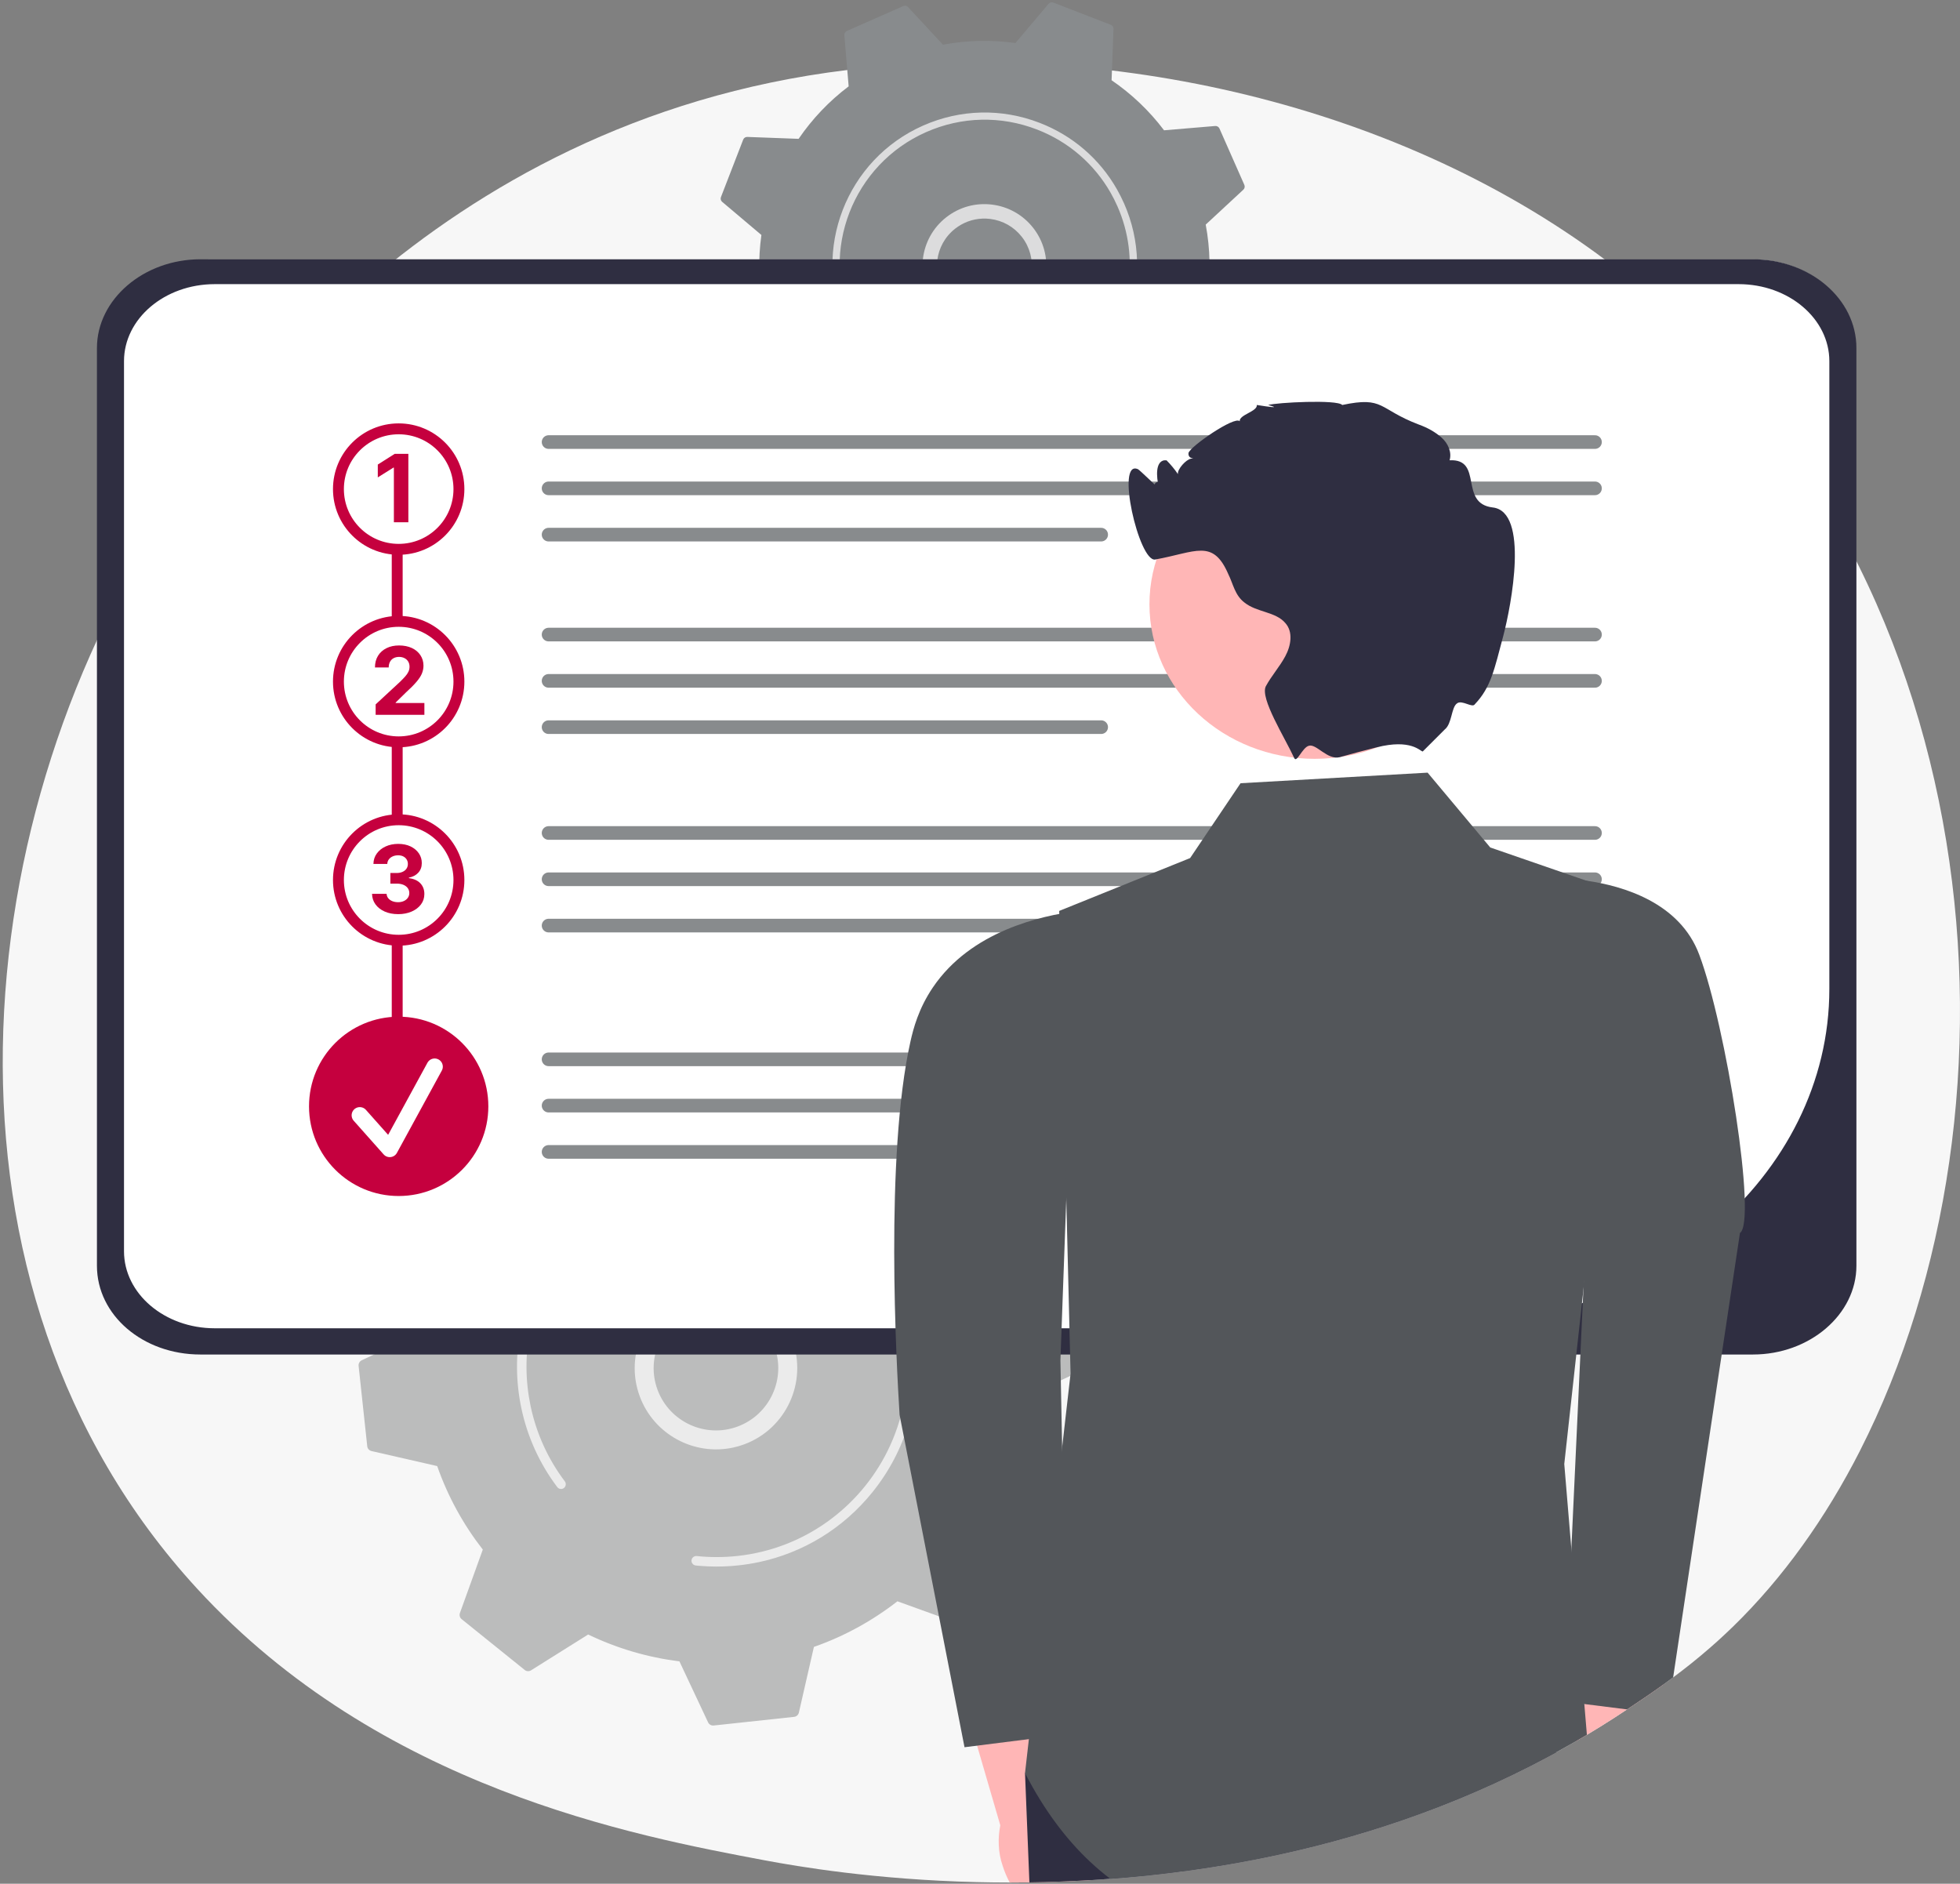 <?xml version="1.0" encoding="UTF-8"?>
<svg id="Ebene_1" xmlns="http://www.w3.org/2000/svg" viewBox="0 0 719 691">
  <rect x="0" y="0" width="719" height="691" fill="#808080" stroke="none"/>
  <defs>
    <style>
      .cls-1 {
        fill: #2f2e41;
      }

      .cls-2 {
        fill: #d9d9d6;
      }

      .cls-3, .cls-4, .cls-5 {
        fill: #fff;
      }

      .cls-6 {
        fill: #ffb6b6;
      }

      .cls-7 {
        fill: #c5003e;
      }

      .cls-8 {
        fill: #888b8d;
      }

      .cls-9, .cls-10, .cls-11 {
        fill: none;
      }

      .cls-9, .cls-4 {
        stroke: #c5003e;
        stroke-miterlimit: 10;
        stroke-width: 4px;
      }

      .cls-12 {
        fill: #53565a;
      }

      .cls-10 {
        stroke: #888b8d;
        stroke-width: 5px;
      }

      .cls-10, .cls-11 {
        stroke-linecap: round;
        stroke-linejoin: round;
      }

      .cls-11 {
        stroke: #fff;
        stroke-width: 6px;
      }

      .cls-5 {
        opacity: .7;
      }

      .cls-13 {
        fill: #bbbcbc;
      }

      .cls-14 {
        fill: #f7f7f7;
      }
    </style>
  </defs>
  <path class="cls-14" d="M682.35,532.08v.02c-12.61,24.77-28.24,46.68-46.57,64.54-1.94,1.88-3.87,3.68-5.77,5.41-.96.87-1.92,1.71-2.88,2.54-4.6,4.01-9.08,7.55-13.36,10.73-1.23.91-2.44,1.79-3.63,2.65-4.74,3.4-9.2,6.38-13.28,9.09-.27.18-.54.35-.8.53-1.3.86-2.6,1.72-3.9,2.56-3.33,2.15-6.67,4.22-10.03,6.23-1.36.81-2.73,1.61-4.1,2.41-2.09,1.2-4.19,2.39-6.29,3.54-.27.15-.53.3-.8.44-.97.54-1.94,1.06-2.92,1.58-4.3,2.31-8.61,4.51-12.94,6.6-4.56,2.21-9.14,4.31-13.71,6.29-34.85,15.11-69.96,23.86-102.75,28.56-.15.03-.31.05-.46.07-5.49.78-10.9,1.45-16.24,2.02-2.81.3-5.59.57-8.36.81-2.1.18-4.19.35-6.26.5-.5.04-1,.08-1.5.11-2,.14-3.99.27-5.96.39-7.63.45-15.05.71-22.22.81-2.44.03-4.84.05-7.22.05-4.13,0-8.18-.05-12.12-.15-37.41-.91-65.69-5.73-77.66-7.98-48.12-9.05-141.12-26.53-208.35-99.72-101.72-110.72-85.89-285.17-6.99-400.33,14.45-21.06,90.68-137.97,245.64-156.71,93.77-11.35,203.09,11.53,282.25,72.92,138.9,107.73,153.42,307.31,89.18,433.49Z"/>
  <g>
    <path class="cls-13" d="M192.46,612.58c.67.54,1.62.6,2.35.14l20.95-13.14c10.41,5.01,21.69,8.39,33.48,9.85l10.51,22.37c.37.78,1.19,1.25,2.06,1.16l29.49-3.17c.86-.09,1.57-.72,1.76-1.57l5.51-24.09c11.22-3.93,21.52-9.63,30.63-16.73l23.26,8.39c.82.29,1.73.04,2.27-.64l18.61-23.1c.54-.68.6-1.62.14-2.36l-13.14-20.95c5.01-10.41,8.39-21.69,9.85-33.48l22.37-10.51c.78-.37,1.25-1.19,1.16-2.06l-3.17-29.49c-.09-.86-.72-1.57-1.57-1.76l-24.09-5.51c-3.93-11.22-9.63-21.52-16.73-30.63l8.39-23.26c.29-.81.04-1.73-.64-2.27l-23.1-18.61c-.67-.54-1.62-.6-2.35-.14l-20.95,13.14c-10.41-5.01-21.69-8.39-33.48-9.85l-10.51-22.37c-.37-.78-1.19-1.25-2.06-1.16l-29.49,3.17c-.86.09-1.57.72-1.76,1.57l-5.51,24.09c-11.22,3.93-21.52,9.63-30.63,16.73l-23.26-8.39c-.82-.29-1.73-.04-2.27.64l-18.61,23.1c-.54.67-.6,1.62-.14,2.35l13.14,20.95c-5.01,10.41-8.39,21.69-9.85,33.48l-22.37,10.51c-.78.37-1.25,1.19-1.16,2.06l3.17,29.49c.09.86.72,1.57,1.57,1.76l24.09,5.51c3.93,11.22,9.63,21.52,16.73,30.63l-8.39,23.26c-.29.82-.04,1.73.64,2.27l23.1,18.61Z"/>
    <path class="cls-5" d="M268.78,531.04c-14.22,3-28.91-4.81-34.1-18.83-5.7-15.42,2.2-32.6,17.62-38.31,7.47-2.77,15.57-2.45,22.8.88,7.24,3.33,12.74,9.27,15.51,16.74,5.7,15.42-2.2,32.6-17.62,38.31-1.39.51-2.8.92-4.21,1.22ZM257.97,479.48c-1.1.23-2.19.54-3.26.94-11.82,4.37-17.88,17.55-13.51,29.37,4.37,11.82,17.55,17.89,29.37,13.51,11.82-4.37,17.88-17.55,13.51-29.37-2.12-5.73-6.34-10.29-11.89-12.84-4.51-2.07-9.46-2.62-14.23-1.61Z"/>
    <path class="cls-5" d="M278.27,573.05c-2.44.52-4.93.91-7.44,1.18h0c-.79.09-1.59.16-2.38.22-3.92.29-7.85.28-11.74-.05-.05,0-.11,0-.16-.01-.15-.01-.3-.03-.45-.04-.29-.03-.59-.06-.88-.09-.77-.08-1.37-.65-1.52-1.37-.04-.17-.05-.36-.03-.54.1-.95.96-1.64,1.91-1.55,4.91.52,9.92.51,14.87-.02,24.61-2.64,44.88-17.83,55.13-38.51,5.71-11.5,8.31-24.7,6.84-38.39-.26-2.4-.63-4.77-1.13-7.1-3.31-15.68-11.84-29.62-24.49-39.81-14.52-11.71-32.74-17.06-51.28-15.06-38.3,4.12-66.09,38.61-61.98,76.9.25,2.36.63,4.7,1.11,7.01,2.11,10,6.39,19.43,12.56,27.59.16.21.26.45.31.69.13.64-.1,1.33-.65,1.75-.77.58-1.86.43-2.44-.34-6.48-8.57-10.97-18.47-13.18-28.97-.51-2.42-.9-4.88-1.17-7.35-4.32-40.2,24.88-76.41,65.06-80.73,19.47-2.09,38.59,3.52,53.84,15.81,13.27,10.7,22.23,25.34,25.71,41.8.52,2.45.91,4.93,1.18,7.45,2.09,19.47-3.52,38.59-15.81,53.84-10.7,13.28-25.35,22.23-41.81,25.71Z"/>
  </g>
  <g>
    <path class="cls-8" d="M335.82,194.24c.62.24,1.32.06,1.74-.44l12.16-14.4c8.72,1.22,17.69,1.06,26.59-.61l12.81,13.8c.45.48,1.16.63,1.76.36l20.68-9.13c.6-.27.97-.89.92-1.55l-1.58-18.77c7.23-5.45,13.39-11.98,18.36-19.25l18.83.7c.66.02,1.26-.37,1.5-.99l8.16-21.08c.24-.62.06-1.32-.44-1.74l-14.4-12.16c1.22-8.72,1.06-17.69-.61-26.59l13.81-12.81c.48-.45.63-1.16.36-1.76l-9.13-20.68c-.27-.6-.89-.97-1.55-.92l-18.77,1.58c-5.45-7.23-11.98-13.39-19.25-18.36l.7-18.83c.02-.66-.37-1.26-.99-1.5l-21.08-8.16c-.62-.24-1.32-.06-1.74.44l-12.16,14.4c-8.72-1.22-17.69-1.06-26.59.61l-12.81-13.81c-.45-.48-1.16-.63-1.76-.36l-20.68,9.13c-.6.27-.97.89-.92,1.55l1.58,18.77c-7.23,5.45-13.39,11.98-18.36,19.25l-18.83-.7c-.66-.02-1.26.37-1.5.99l-8.16,21.08c-.24.62-.06,1.32.44,1.74l14.4,12.16c-1.22,8.72-1.06,17.69.61,26.59l-13.81,12.81c-.48.45-.63,1.16-.36,1.76l9.13,20.68c.27.6.89.97,1.55.92l18.77-1.58c5.45,7.23,11.98,13.39,19.25,18.36l-.7,18.83c-.02.66.37,1.26.99,1.5l21.08,8.16Z"/>
    <path class="cls-5" d="M372.33,117.36c-9.63,5.47-22.1,3.21-29.12-5.77-7.71-9.87-5.96-24.18,3.92-31.89,4.78-3.74,10.73-5.39,16.76-4.65,6.02.74,11.4,3.78,15.14,8.56,7.71,9.87,5.96,24.18-3.91,31.89-.89.7-1.82,1.31-2.77,1.86ZM352.54,82.44c-.74.42-1.46.9-2.15,1.44-7.57,5.91-8.92,16.88-3,24.45,5.91,7.57,16.88,8.92,24.45,3,7.57-5.91,8.92-16.88,3-24.45-2.87-3.67-6.99-6-11.61-6.57-3.75-.46-7.47.29-10.7,2.13Z"/>
    <path class="cls-5" d="M388.95,145.66c-1.65.94-3.36,1.8-5.13,2.58h0c-.55.25-1.11.48-1.68.71-2.78,1.12-5.64,2.02-8.54,2.68-.04,0-.08.02-.12.03-.11.03-.22.05-.34.07-.22.05-.44.09-.66.14-.58.12-1.14-.16-1.42-.64-.07-.12-.12-.25-.15-.39-.15-.72.31-1.42,1.03-1.56,3.69-.76,7.32-1.93,10.79-3.46,17.25-7.62,28.45-23.34,31.1-40.73,1.48-9.67.31-19.86-3.93-29.45-.74-1.68-1.57-3.32-2.46-4.89-6.04-10.61-15.46-18.76-27-23.23-13.26-5.13-27.72-4.8-40.72.95-26.85,11.87-39.03,43.34-27.18,70.19.73,1.66,1.54,3.27,2.43,4.83,3.85,6.77,9.14,12.62,15.51,17.12.16.12.29.26.39.43.25.43.24.99-.07,1.42-.42.6-1.25.74-1.85.32-6.69-4.72-12.24-10.87-16.28-17.97-.93-1.64-1.79-3.33-2.55-5.07-12.45-28.18.36-61.24,28.53-73.68,13.65-6.03,28.83-6.38,42.75-.99,12.12,4.69,22.01,13.24,28.35,24.39.94,1.66,1.8,3.37,2.59,5.14,6.03,13.65,6.38,28.83,1,42.75-4.69,12.12-13.25,22.01-24.4,28.35Z"/>
  </g>
  <path class="cls-2" d="M480.67,221.89l-.23-3.04c3.04-.23,6.55-.23,9.83-.23v3.04c-3.04,0-6.32,0-9.6.23Z"/>
  <g>
    <path class="cls-3" d="M643.07,95.17H77.06c-20.69,0-37.41,14.61-37.41,32.34v334.39c0,18,16.72,32.34,37.7,32.34h565.73c20.69,0,37.7-14.61,37.7-32.34V127.51c-.28-17.74-17.01-32.34-37.7-32.34Z"/>
    <path class="cls-1" d="M643.05,95.11H73.51c-20.83,0-37.95,14.71-37.95,32.56v336.64c0,18.12,16.84,32.56,37.95,32.56h569.54c20.83,0,37.95-14.71,37.95-32.56V127.67c0-18.12-17.12-32.56-37.95-32.56ZM671.07,362.8c0,68.71-65.25,124.45-145.9,124.45H78.81c-18.48,0-33.32-12.72-33.32-28.25V132.48c0-15.52,14.84-28.25,33.32-28.25h558.94c18.48,0,33.32,12.72,33.32,28.25v230.32Z"/>
    <line class="cls-9" x1="145.71" y1="202.59" x2="145.71" y2="432.25"/>
    <g>
      <circle class="cls-7" cx="146.25" cy="405.84" r="32.89"/>
      <line class="cls-10" x1="201.24" y1="388.59" x2="585.1" y2="388.59"/>
      <line class="cls-10" x1="201.24" y1="405.57" x2="585.1" y2="405.57"/>
      <line class="cls-10" x1="201.24" y1="422.55" x2="403.95" y2="422.55"/>
    </g>
    <g>
      <g>
        <circle class="cls-4" cx="146.25" cy="179.41" r="22.1"/>
        <line class="cls-10" x1="201.24" y1="162.16" x2="585.1" y2="162.16"/>
        <line class="cls-10" x1="201.24" y1="179.14" x2="585.1" y2="179.14"/>
        <line class="cls-10" x1="201.24" y1="196.12" x2="403.95" y2="196.12"/>
      </g>
      <path class="cls-7" d="M149.8,166.49v25.09h-5.31v-20.06h-.15l-5.75,3.6v-4.71l6.21-3.93h4.99Z"/>
    </g>
    <g>
      <g>
        <circle class="cls-4" cx="146.25" cy="250.03" r="22.1"/>
        <line class="cls-10" x1="201.24" y1="232.78" x2="585.1" y2="232.78"/>
        <line class="cls-10" x1="201.24" y1="249.76" x2="585.1" y2="249.76"/>
        <line class="cls-10" x1="201.24" y1="266.74" x2="403.95" y2="266.74"/>
      </g>
      <path class="cls-7" d="M137.8,262.21v-3.82l8.93-8.27c.76-.74,1.4-1.4,1.92-1.99.52-.59.91-1.17,1.18-1.73.27-.57.4-1.18.4-1.84,0-.74-.17-1.37-.5-1.91-.33-.53-.79-.95-1.37-1.24s-1.24-.44-1.97-.44-1.44.16-2.01.47c-.57.31-1.01.76-1.32,1.34-.31.58-.47,1.27-.47,2.07h-5.04c0-1.64.37-3.07,1.11-4.28s1.78-2.14,3.12-2.81,2.88-.99,4.63-.99,3.36.32,4.7.95c1.34.63,2.38,1.51,3.12,2.63s1.12,2.4,1.12,3.85c0,.95-.19,1.88-.56,2.81s-1.03,1.95-1.98,3.07-2.28,2.47-4.01,4.04l-3.66,3.59v.17h10.54v4.34h-17.89Z"/>
    </g>
    <g>
      <g>
        <circle class="cls-4" cx="146.25" cy="322.81" r="22.1"/>
        <line class="cls-10" x1="201.24" y1="305.56" x2="585.1" y2="305.56"/>
        <line class="cls-10" x1="201.24" y1="322.54" x2="585.1" y2="322.54"/>
        <line class="cls-10" x1="201.24" y1="339.53" x2="403.95" y2="339.53"/>
      </g>
      <path class="cls-7" d="M146,335.33c-1.83,0-3.46-.32-4.88-.95-1.43-.63-2.55-1.51-3.37-2.62-.82-1.12-1.24-2.4-1.27-3.87h5.34c.03.61.23,1.15.61,1.61.37.46.87.82,1.49,1.07.62.25,1.32.38,2.1.38s1.52-.14,2.14-.43c.62-.29,1.11-.68,1.46-1.19s.53-1.09.53-1.75-.19-1.26-.56-1.78c-.37-.52-.9-.92-1.59-1.22-.69-.29-1.51-.44-2.46-.44h-2.34v-3.9h2.34c.8,0,1.51-.14,2.13-.42.62-.28,1.1-.66,1.44-1.16s.51-1.07.51-1.73-.15-1.18-.45-1.66-.71-.85-1.25-1.12c-.54-.27-1.16-.4-1.87-.4s-1.38.13-1.97.39c-.6.26-1.07.62-1.43,1.1-.36.47-.55,1.03-.58,1.67h-5.08c.02-1.45.44-2.72,1.24-3.82.8-1.1,1.88-1.97,3.24-2.59,1.36-.62,2.9-.94,4.61-.94s3.25.31,4.55.94,2.31,1.48,3.03,2.54c.72,1.07,1.08,2.26,1.07,3.58,0,1.4-.43,2.58-1.3,3.52-.88.94-2.02,1.54-3.42,1.79v.2c1.85.24,3.25.88,4.22,1.92.97,1.04,1.45,2.34,1.44,3.9,0,1.43-.4,2.7-1.23,3.81-.83,1.11-1.97,1.98-3.42,2.62-1.45.64-3.12.96-5,.96Z"/>
    </g>
    <path class="cls-11" d="M131.99,409.12c3.66,4.12,7.32,8.23,10.98,12.35,5.49-10.06,10.98-20.13,16.47-30.19"/>
  </g>
  <g>
    <path class="cls-6" d="M613.81,605.36l-3.67,12.61c-4.74,3.4-9.2,6.38-13.28,9.09-.27.18-.54.35-.8.53-1.3.86-2.6,1.72-3.9,2.56-3.33,2.15-6.67,4.22-10.03,6.23-1.36.81-2.73,1.61-4.1,2.41l3.17-13.53.04-.17,6.02-25.69,26.55,5.96Z"/>
    <path class="cls-12" d="M638.28,452.3l-24.51,163.02c-1.23.91-2.44,1.79-3.63,2.65-4.74,3.4-9.2,6.38-13.28,9.09l-15.62-1.97h-.06l-7.35-.93,2.6-55.99,4.4-94.79v-.1s2.85-61.26,2.85-61.26l-13.13-89.81s4.74-.1,11.44.86h.02s.01,0,.01,0c13.27,1.9,34.21,7.97,41.34,27.18,9.85,26.26,21.18,97.86,14.92,102.04Z"/>
    <path class="cls-6" d="M399.84,689.7c-7.63.45-15.05.71-22.22.81-2.44.03-4.84.05-7.22.05-1.01-1.88-1.88-3.91-2.56-6.06-1.79-5.08-1.79-10.45-.89-14.92l-8.52-29.23-6.7-22.99,26.55-5.96,1.47,6.26,4.55,19.43,3.02,12.89,3.2,13.63c3.58,3.28,6.26,7.76,8.05,13.13.66,2.09,1.1,4.17,1.32,6.2.27,2.36.24,4.64-.05,6.76Z"/>
    <path class="cls-12" d="M394.99,334.21c-12.9,1.72-38.72,7.19-52.81,28.05-5.22,7.73-7.13,15.05-8.18,19.74-9.44,42.12-5.15,118.44-4,137,7.94,40.64,15.88,81.29,23.82,121.93l37.89-4.77c-.9-45.72-1.81-91.44-2.71-137.16,2-54.93,3.99-109.86,5.99-164.79Z"/>
    <path class="cls-1" d="M568.02,644.35c-4.3,2.31-8.61,4.51-12.94,6.6-4.56,2.21-9.14,4.31-13.71,6.29-34.85,15.11-69.96,23.86-102.75,28.56-.15.03-.31.05-.46.07-5.49.78-10.9,1.45-16.24,2.02-2.81.3-5.59.57-8.36.81-2.1.18-4.19.35-6.26.5-.5.04-1,.08-1.5.11-2,.14-3.99.27-5.96.39-7.63.45-15.05.71-22.22.81l-1.61-40.09,11.31-.44,183.62-7.21c-.97.54-1.94,1.06-2.92,1.58Z"/>
    <path class="cls-12" d="M578.03,638.79c1.37-.8,2.74-1.6,4.1-2.41l-.93-11.12-.02-.17-4.75-56.92-2.6-31.13,7-63.66v-.1s15.97-145.1,15.97-145.1l-14.78-5.1h-.03s-35.31-12.2-35.31-12.2l-22.98-27.45-68.62,3.88-18.5,27.45-48.03,19.39.03,1.1,2.57,104.61v.05l1.57,64.01-3.09,27.01h0v.06l-9.88,86.67-2.32,20.3-1.42,12.46c7.01,13.59,15.08,24.27,23.88,32.52,2.42,2.27,4.89,4.35,7.41,6.26,2.07-.15,4.16-.32,6.26-.5,2.77-.24,5.55-.51,8.36-.81,5.34-.57,10.75-1.24,16.24-2.02.15-.02.31-.04.46-.07,32.79-4.7,67.9-13.45,102.75-28.56,4.57-1.98,9.15-4.08,13.71-6.29,4.33-2.09,8.64-4.29,12.94-6.6.98-.52,1.95-1.04,2.92-1.58l7.09-3.98Z"/>
    <path class="cls-6" d="M542.8,221.67c0-31.33-27.15-56.69-60.57-56.69-33.42,0-60.57,25.36-60.57,56.69,0,31.33,27.15,56.69,60.57,56.69,33.72,0,60.57-25.36,60.57-56.69Z"/>
    <path class="cls-1" d="M427.63,183.18c.3,6.27-6.86-13.13-.6-14.32h.9c1.49,1.49,2.98,3.28,4.18,5.07-.3-1.79,2.98-5.37,4.77-5.67,3.28-.6-1.19.9-.9-2.09.6-2.39,17.01-13.72,18.8-11.64-.3-2.39,6.56-3.58,6.27-5.97,11.34,1.79,3.88,0,4.18,0,2.98-.9,25.36-2.09,27.15,0,15.52-3.28,13.13,1.49,28.05,7.16,3.28,1.19,5.97,2.69,8.35,4.77,2.39,2.09,3.88,5.37,2.98,8.35,12.53-.6,3.28,15.81,15.81,17.31,13.43,1.49,6.86,35.8,3.88,47.14-3.28,12.23-4.48,18.8-10.44,25.06-.9,1.49-4.77-1.79-6.56-.3-2.09,1.49-1.79,7.46-4.48,9.55l-8.06,8.06c-.9,0-4.18-4.77-17.01-1.49-4.77,1.19-9.25,2.39-13.43,3.58-4.48,1.19-8.65-5.07-11.34-4.18-2.39.6-4.48,6.56-5.37,4.48-3.58-7.76-12.53-21.78-10.44-26.26,2.09-3.88,5.07-7.16,7.16-11.04s2.98-8.95,0-12.23c-3.58-4.18-10.44-3.88-14.92-7.46-3.58-2.69-4.18-6.86-5.97-10.44-5.67-13.13-11.93-8.06-26.85-5.37-5.97.9-14.62-37-6.27-33.12.3,0,8.65,8.06,8.35,7.76-6.27-1.49,2.09-7.76,1.79,3.28Z"/>
  </g>
</svg>